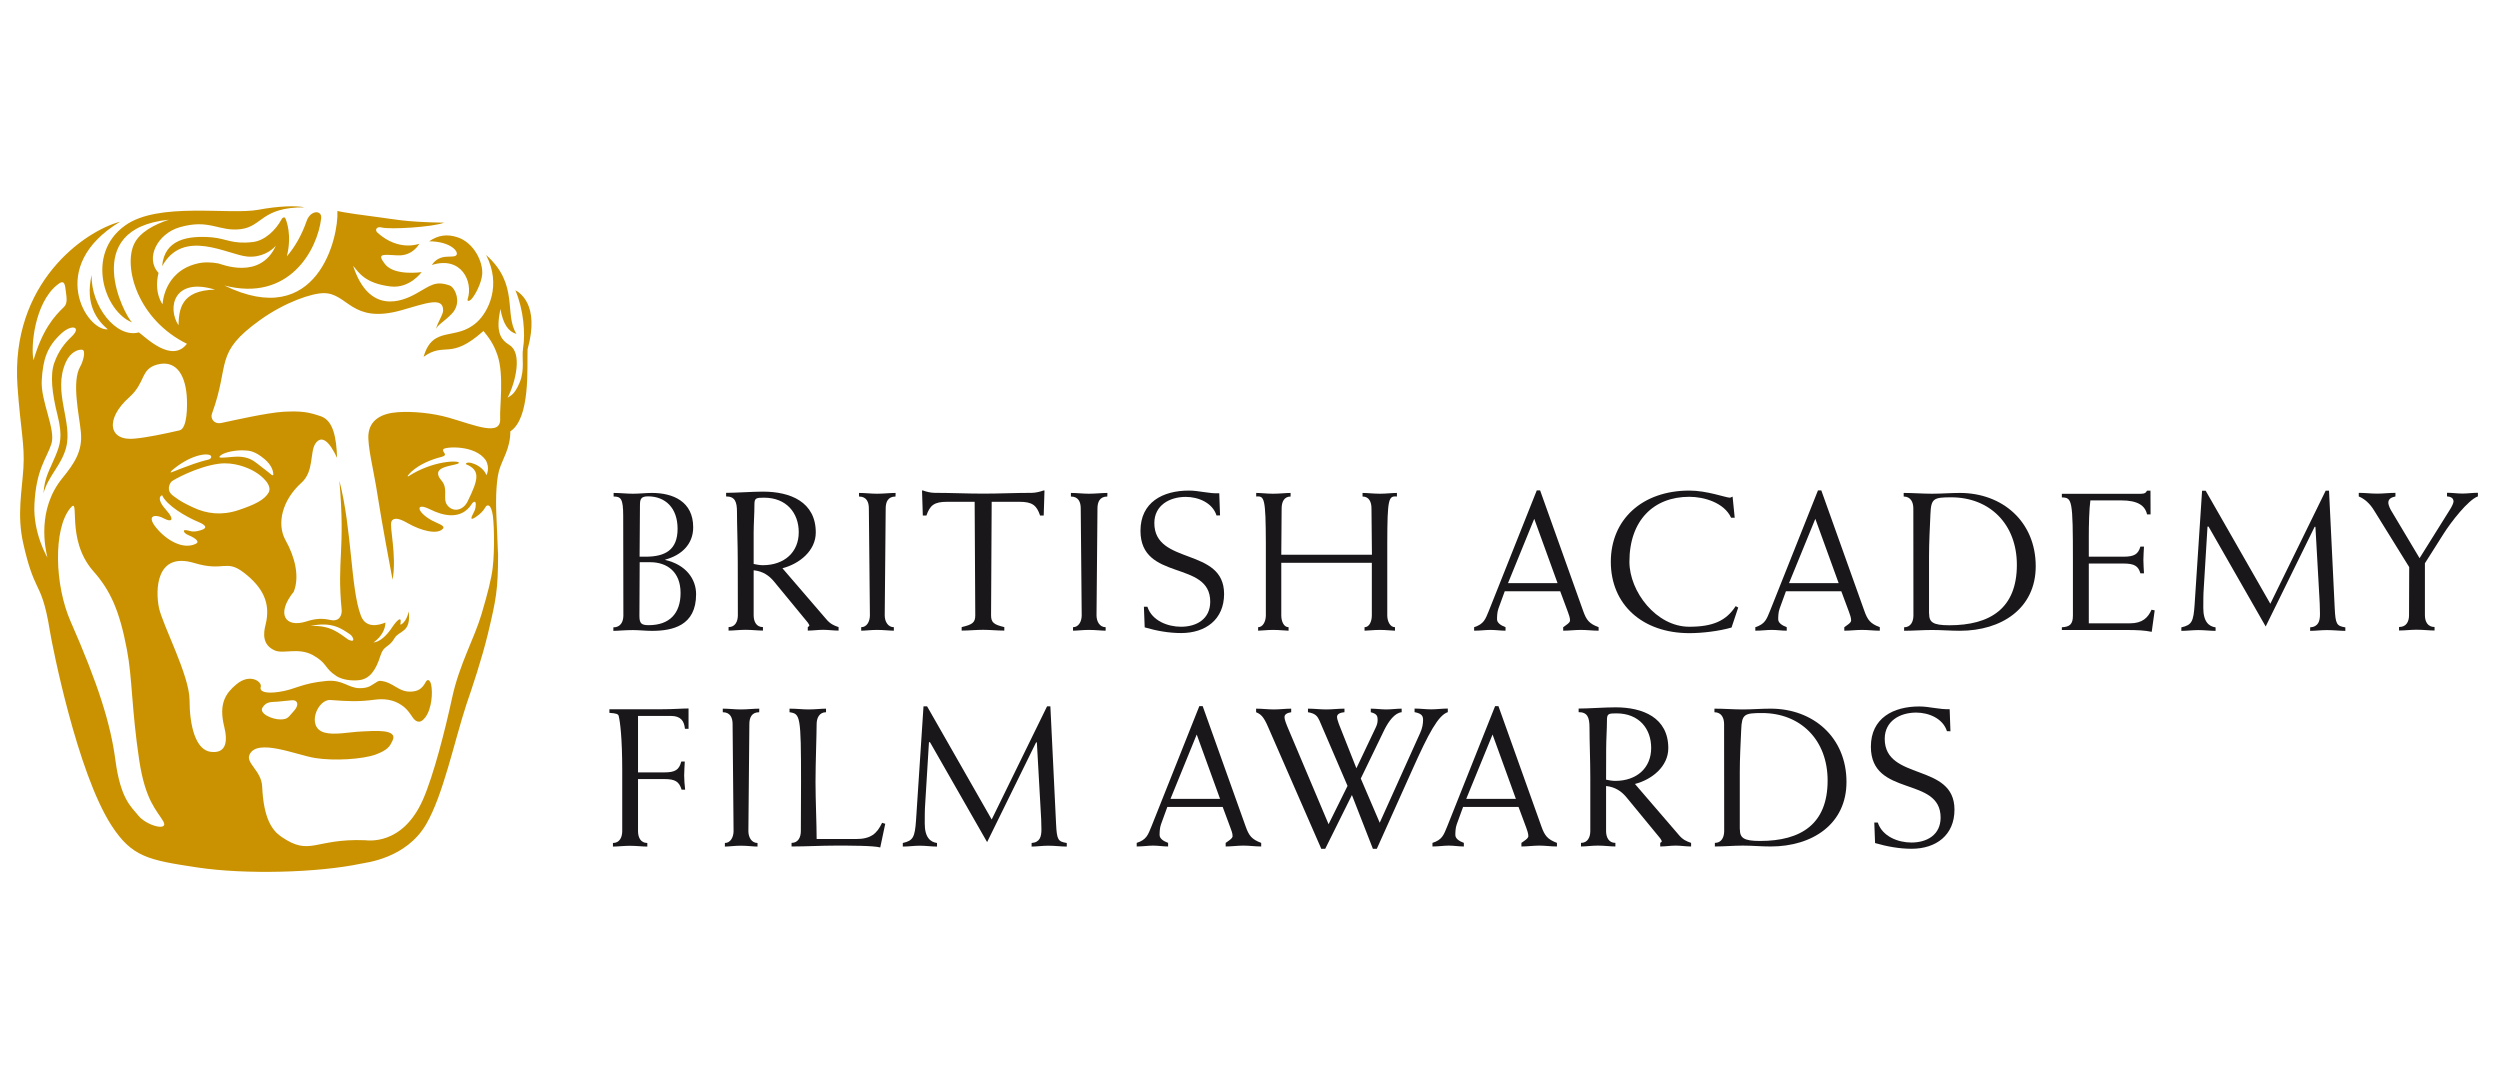 <?xml version="1.0" encoding="utf-8"?>
<svg xmlns="http://www.w3.org/2000/svg" xmlns:xlink="http://www.w3.org/1999/xlink" width="695" zoomAndPan="magnify" viewBox="0 0 521.25 225" height="300" preserveAspectRatio="xMidYMid meet" version="1.0">
  <path fill="#ca9200" fill-opacity="1" fill-rule="nonzero" d="M 28.801 169.996 C 27.383 168.211 25.145 166.656 24.066 158.523 C 23.062 150.934 20.523 142.777 14.691 129.5 C 11.379 121.934 11.102 110.371 14.602 106.004 C 16.934 103.082 13.504 112.359 19.473 119.102 C 22.969 123.055 24.914 127.215 26.469 135.488 C 27.59 141.293 27.43 147.918 29.031 158.523 C 30.309 166.977 32.711 168.965 34.059 171.273 C 35.25 173.422 30.469 172.145 28.801 169.996 M 9.891 116.266 C 9.891 116.266 6.895 111.238 7.172 105.25 C 7.512 97.777 9.754 95.586 10.715 92.547 C 11.676 89.504 8.43 83.609 8.703 79.289 C 8.953 74.973 9.777 72.25 12.887 69.441 C 15.059 67.5 17.07 68.184 14.898 70.219 C 13.527 71.52 12.199 73.145 11.309 75.68 C 10.418 78.215 10.852 82.012 11.996 86.582 C 13.137 91.129 12.496 92.75 11.605 94.969 C 10.234 98.281 9.32 99.426 9.066 102.828 C 10.098 99.172 12.727 97.117 13.754 93.438 C 15.266 87.977 10.898 81.781 13.734 75.496 C 14.672 73.418 16.27 72.824 17.117 72.914 C 18.008 73.027 17.277 75.496 16.75 76.387 C 14.875 79.566 16.523 86.512 16.867 90.121 C 17.254 94.121 15.426 96.703 13 99.699 C 7.672 106.234 9.41 114.301 9.891 116.266 M 11.859 59.453 C 12.566 58.883 13.414 58.242 13.617 59.957 C 13.848 61.855 14.211 63.18 13.32 64.023 C 11.332 65.922 8.84 68.711 6.988 75.109 C 6.371 72.207 7.238 63.227 11.859 59.453 M 26.949 82.832 C 30.449 79.703 29.211 76.961 32.824 76 C 36.438 75.062 38.543 77.715 38.93 82.469 C 39.09 84.5 39.09 89.367 37.422 89.734 C 34.312 90.441 30.77 91.195 28.117 91.449 C 22.648 92.043 21.828 87.402 26.949 82.832 M 37.215 67.816 C 34.84 64.207 36.188 57.738 44.832 60.391 C 37.605 60.527 37.332 64.664 37.215 67.816 M 36.094 97.871 C 40.324 94.395 43.938 94.395 44.031 95.172 C 44.074 95.492 43.914 95.676 43.434 95.836 C 43 95.973 42.02 96.043 37.766 97.688 C 37.422 97.824 35.957 98.418 35.777 98.465 C 35.523 98.578 35.41 98.441 36.094 97.871 M 45.676 96.684 C 48.719 96.293 51.621 97.457 53.129 98.352 C 54.641 99.242 56.879 101.207 55.988 102.738 C 55.098 104.246 53.109 105.23 49.68 106.371 C 46.246 107.516 43.094 107.148 40.211 105.777 C 38.473 104.953 37.605 104.52 36.074 103.355 C 34.562 102.211 35.41 100.816 35.73 100.43 C 36.027 100.086 41.172 97.254 45.676 96.684 M 46.133 94.852 C 46.957 94.281 49.176 93.781 51.117 93.918 C 51.852 93.961 53.086 93.961 55.188 95.746 C 56.605 96.957 56.926 98.121 56.996 98.809 C 57.02 99.035 56.836 99.172 56.699 99.059 C 56.195 98.625 55.324 97.961 54.434 97.277 C 53.449 96.523 52.695 95.812 51.461 95.469 C 49.953 95.035 48.582 95.266 47.688 95.332 C 46.82 95.379 44.945 95.699 46.133 94.852 M 41.859 110.555 C 39.844 111.172 39.617 110.531 38.566 110.531 C 38.152 110.531 38.246 111.125 39.25 111.559 C 40.988 112.289 41.652 113.023 40.805 113.387 C 38.223 114.645 34.746 112.727 32.527 109.98 C 30.449 107.422 32.344 107.059 34.402 108.199 C 35.387 108.727 36.852 108.793 34.449 106.098 C 33.441 104.977 32.824 103.629 33.809 103.262 C 34.699 105.297 38.59 107.695 41.539 108.906 C 42.477 109.297 43.641 110.027 41.859 110.555 M 73.047 132.309 C 73.594 132.699 74.281 134.16 72.613 133.359 C 70.738 132.059 68.93 130.297 64.723 130.527 C 69.227 129.5 71.379 131.168 73.047 132.309 M 54.73 147.531 C 55.508 146.297 56.379 146.387 57.887 146.297 C 59.121 146.203 59.672 146.09 60.93 146 C 62.047 145.93 62.438 146.957 61.316 148.191 C 60.105 149.496 60.082 150 58.434 150 C 56.789 150.02 53.93 148.766 54.73 147.531 M 101.422 99.082 C 100.668 96.957 97.238 95.859 97.125 96.773 C 100.234 98.055 99.754 99.926 97.512 104.52 C 96.555 106.484 94.402 106.898 93.215 105.273 C 92.367 104.133 93.238 102.441 92.504 100.887 C 92.094 100.02 91.59 99.926 91.363 98.969 C 90.906 97 95.754 97.047 95.684 96.477 C 95.617 95.973 90.289 95.996 85.145 99.309 C 84.867 99.445 84.914 99.148 85.852 98.281 C 87.543 96.773 89.945 95.789 92.047 95.266 C 93.648 94.832 92.047 94.258 92.438 93.664 C 92.781 93.141 99 92.684 101.262 95.926 C 102.246 97.598 101.422 99.082 101.422 99.082 M 107.461 60.527 C 109.176 64.574 109.562 69.531 109.062 72.617 C 108.742 74.535 109.473 77.004 108.352 79.746 C 107.207 82.488 106.316 82.512 105.836 82.926 C 107.621 79.449 108.855 73.602 106.27 71.977 C 104.258 70.719 103.367 69.168 104.328 64.414 C 104.898 67.566 105.973 69.145 107.688 69.625 C 105.035 65.465 108.305 59.316 101.355 53.168 C 104.602 59.453 101.859 64.961 99.457 67.156 C 95.02 71.223 90.266 67.68 88.32 74.398 C 92.805 71.156 93.809 75.246 100.805 69.008 C 101.699 70.148 102.887 71.496 103.754 74.148 C 105.105 78.262 104.168 84.797 104.281 87.199 C 104.555 91.129 99 88.637 93.559 87.082 C 90.129 86.102 86.012 85.734 82.969 85.941 C 79.586 86.168 77.094 87.52 76.82 90.578 C 76.613 92.934 77.918 98.305 78.375 101.16 C 78.992 104.953 79.609 109 81.852 120.883 C 82.766 115.832 81.141 109.73 81.621 108.727 C 82.125 107.719 83.473 108.199 84.984 109.066 C 87.773 110.668 91.246 111.559 92.367 110.211 C 92.871 109.594 91.316 109.184 90.059 108.52 C 86.902 106.805 86.445 104.59 89.691 106.211 C 92.254 107.492 96.117 108.566 98.359 105.09 C 98.816 104.383 99.227 104.52 99.207 105.184 C 99.184 106.211 98.863 106.645 98.633 107.125 C 98.176 107.973 98.016 108.609 99.207 107.789 C 101.219 106.465 101.082 105.48 101.629 105.391 C 102.133 105.297 102.383 105.891 102.613 106.738 C 103.023 108.133 103.184 114.531 102.727 118.371 C 102.453 120.656 101.766 123.422 100.395 128.059 C 98.906 133.109 95.773 138.504 94.266 145.496 C 92.805 152.238 90.402 161.676 88.184 166.727 C 83.863 176.508 76.453 175.184 76.066 175.184 C 65.477 174.793 64.746 178.633 58.641 174.449 C 56.699 173.102 54.961 170.633 54.664 164.008 C 54.523 160.695 51.188 159.117 52.031 157.336 C 53.609 153.859 61.82 157.426 65.684 158.043 C 69.617 158.684 75.629 158.316 78.352 157.312 C 80.914 156.352 81.301 155.551 81.828 154.453 C 83.109 151.918 77.961 152.398 75.402 152.512 C 72.613 152.648 69.801 153.312 67.672 152.742 C 63.762 151.688 66.188 145.727 68.906 145.953 C 72.797 146.25 74.852 146.32 78.168 145.883 C 80.02 145.633 81.988 145.84 83.703 147.004 C 84.867 147.781 85.484 148.766 86.082 149.633 C 86.559 150.316 87.496 151.141 88.664 149.586 C 90.059 147.734 90.242 144.398 89.898 142.754 C 89.672 141.75 89.145 141.52 88.801 142.137 C 87.957 143.738 87.062 144.102 85.828 144.195 C 83.016 144.398 82.055 142.137 79.199 141.953 C 78.855 141.953 78.488 142.25 78.215 142.41 C 77.301 142.938 76.867 143.484 75.012 143.484 C 72.59 143.484 71.539 141.656 68.062 141.977 C 62.824 142.457 61.547 143.781 58.16 144.262 C 55.508 144.652 54.047 144.262 54.367 143.211 C 54.684 142.16 52.148 140.285 49.289 142.684 C 47.117 144.492 45.539 146.641 46.75 151.508 C 47.504 154.547 47.207 157.152 43.961 156.762 C 40.715 156.375 39.523 151.141 39.523 146 C 39.523 140.855 33.922 130.367 33.145 126.734 C 32.391 123.121 32.461 114.965 40.508 117.387 C 46.707 119.262 47.094 116.52 50.844 119.398 C 54.754 122.414 56.516 125.707 55.371 130.254 C 54.914 132.012 54.641 134.48 57.316 135.625 C 59.121 136.402 62.254 134.914 65.297 136.629 C 68.336 138.344 67.512 139.234 70.164 140.973 C 71.309 141.703 73.207 142 74.832 141.816 C 77.047 141.59 78.352 139.805 79.312 136.742 C 80.02 134.434 81.051 135.168 82.285 133.02 C 83.27 131.418 85.762 131.945 85.211 127.465 C 84.824 129.66 83.406 130.504 83.473 130.141 C 83.953 127.672 81.988 130.438 81.852 130.664 C 80.594 132.605 79.199 133.816 77.871 133.957 C 79.539 132.789 80.363 131.168 80.363 129.797 C 78.855 130.438 76.246 131.031 75.242 128.355 C 73.094 122.734 73.414 110.484 70.762 100.223 C 72.039 114.941 70.211 116.52 71.242 127.215 C 71.309 128.012 70.941 129.703 68.906 129.27 C 67.285 128.906 65.891 128.926 63.898 129.566 C 59.418 131.008 57.52 127.969 61.246 123.375 C 62.527 120.176 61.453 116.039 59.531 112.633 C 57.637 109.207 58.824 104.27 62.871 100.637 C 65.5 98.258 64.586 94.238 65.754 92.5 C 67.102 90.512 68.77 92.203 70.281 95.469 C 70.145 91.289 69.504 87.723 66.941 86.809 C 64.312 85.895 62.805 85.668 59.145 85.848 C 55.602 86.055 48.398 87.723 46.18 88.18 C 44.602 88.523 43.824 87.219 44.191 86.262 C 48.055 75.703 44.512 73.691 54.227 66.723 C 59.465 62.973 65.043 61.121 67.512 61.121 C 72.566 61.121 73.23 67.59 83.609 64.711 C 88.734 63.27 92.484 61.738 92.391 64.777 C 92.367 65.602 91.34 67.043 90.883 68.594 C 91.316 67.66 92.664 67.02 94.199 65.418 C 96.438 63.109 94.816 59.887 93.762 59.523 C 90.723 58.473 89.809 59.523 86.766 61.215 C 83.727 62.926 76.957 65.602 73.617 55.41 C 74.832 56.848 76.109 59.09 81.438 59.727 C 85.418 60.207 87.91 56.734 87.91 56.734 C 87.91 56.734 82.215 57.602 80.25 55.043 C 78.602 52.871 79.609 53.055 82.832 53.238 C 86.082 53.445 87.43 50.816 87.43 50.816 C 87.43 50.816 83.223 52.551 78.719 48.531 C 78.078 47.957 78.488 47.137 79.609 47.434 C 81.301 47.867 90.012 47.387 92.621 46.426 C 84.363 46.312 81.555 45.605 79.426 45.355 C 76.293 44.965 71.398 44.281 70.348 43.98 C 70.645 49.398 66.234 69.031 46.773 59.523 C 60.289 63.043 66.188 52.094 66.965 45.535 C 67.172 43.73 64.723 43.754 63.922 46.109 C 62.918 49.012 61.453 51.547 59.809 53.445 C 60.926 48.965 59.691 45.969 59.512 45.559 C 59.395 45.262 59.008 45.195 58.711 45.719 C 57.52 47.938 55.234 50.199 52.648 50.473 C 48.441 50.953 47.207 49.766 44.211 49.488 C 39.227 49.078 34.266 49.855 33.809 55.5 C 38.223 47.5 47.438 53.102 51.531 53.488 C 54.504 53.762 56.582 52.301 57.52 51.227 C 54.203 58.539 45.996 54.996 45.539 54.93 C 44.051 54.656 42.477 54.586 40.941 54.996 C 34.082 56.758 33.898 63.453 33.898 63.453 C 33.898 63.453 32.023 61.078 33.055 56.895 C 30.195 53.855 32.848 48.715 37.445 47.387 C 43.711 45.559 45.629 48.348 50.203 47.777 C 54.754 47.203 54.457 43.184 63.512 43.227 C 61.727 42.84 58.07 42.953 53.906 43.73 C 47.918 44.875 33.008 42.016 26.078 47.023 C 17.758 52.965 21.758 64.938 27.543 67.223 C 26.035 65.922 16.406 47.684 35.203 45.812 C 32.117 46.84 29.145 48.414 27.977 50.84 C 25.691 55.59 28.617 66.586 38.977 71.68 C 35.844 75.77 30.492 70.445 28.961 69.305 C 24.184 70.605 18.922 63.703 19.105 57.328 C 17.688 63.566 20.297 66.812 22.469 68.664 C 18.145 69.098 9.504 55.59 25.051 46.223 C 17.688 48.164 2.117 58.953 3.648 80.547 C 4.289 89.621 5.18 92.637 4.883 97.527 C 4.586 102.418 3.512 107.332 4.836 113.25 C 5.98 118.391 6.895 120.379 7.648 122.004 C 8.406 123.602 9.434 125.453 10.395 131.531 C 10.875 134.527 16.066 160.969 23.223 172.074 C 27.52 178.723 30.973 179.32 41.059 180.852 C 51.141 182.383 66.301 181.969 75.266 180.074 C 76.34 179.844 84.707 179 88.871 171.824 C 92.414 165.723 94.699 154.66 97.238 146.891 C 98.473 143.324 100.461 137.359 101.699 132.266 C 103.434 125.02 103.848 122.984 103.848 115.582 C 103.824 115.629 103.617 109.73 103.504 107.652 C 103.391 105.57 103.32 100.887 104.031 98.191 C 104.672 95.812 106.406 93.621 106.406 89.941 C 110.594 87.176 109.883 76.684 109.996 72.848 C 112.652 63.34 108.145 60.895 107.461 60.527 M 95.09 53.262 C 94.336 53.922 91.75 52.688 90.035 55.25 C 96.188 53.305 98.703 58.723 97.512 62.355 C 97.332 62.859 97.832 62.812 98.176 62.492 C 99 61.715 100.348 59.133 100.531 57.262 C 100.781 54.609 98.793 50.586 95.387 49.469 C 93.281 48.781 91.387 48.988 89.488 50.312 C 94.039 50.336 95.844 52.598 95.09 53.262"/>
  <path fill="#1a171b" fill-opacity="1" fill-rule="nonzero" d="M 133.355 116.07 L 134.602 116.07 C 138.68 116.07 141.277 114.68 141.277 110.254 C 141.277 105.887 138.715 103.492 135.113 103.492 C 133.594 103.492 133.43 104.113 133.43 105.355 Z M 133.32 128.41 C 133.32 129.965 133.703 130.348 135.258 130.348 C 139.648 130.348 141.898 127.844 141.898 123.637 C 141.898 119.27 139.137 117.219 135.551 117.219 L 133.375 117.219 Z M 129.938 107.551 C 129.938 103.949 129.441 103.527 127.941 103.527 L 127.941 102.777 C 129.332 102.777 130.668 102.941 131.984 102.941 C 133.301 102.941 134.637 102.777 135.938 102.777 C 140.27 102.777 144.531 104.516 144.531 109.945 C 144.531 113.527 142.027 115.793 138.715 116.672 L 138.715 116.762 C 142.961 117.715 145.137 120.676 145.137 123.895 C 145.137 130.477 140.234 131.535 135.918 131.535 C 134.602 131.535 133.266 131.371 131.965 131.371 C 130.281 131.371 128.781 131.535 127.887 131.535 L 127.887 130.805 C 129.406 130.805 129.973 129.617 129.973 128.336 L 129.938 107.551"/>
  <path fill="#1a171b" fill-opacity="1" fill-rule="nonzero" d="M 157.137 117.586 C 157.629 117.676 158.289 117.844 159.039 117.844 C 163.559 117.844 166.539 115.117 166.539 110.969 C 166.539 106.945 163.977 103.766 159.297 103.766 C 157.648 103.766 157.301 103.855 157.301 105.152 C 157.301 107.055 157.137 109.27 157.137 111.043 Z M 153.824 117.148 C 153.824 113.453 153.66 109.688 153.66 106.727 C 153.66 104.586 153.223 103.508 151.395 103.508 L 151.395 102.758 C 153.387 102.758 156.898 102.504 159.094 102.504 C 164.785 102.504 170.09 104.641 170.09 111.023 C 170.09 114.844 166.668 117.566 163.137 118.48 L 172.246 129.066 C 173.105 130.09 173.855 130.422 174.844 130.75 L 174.844 131.48 C 173.766 131.48 172.703 131.316 171.625 131.316 C 170.547 131.316 169.484 131.48 168.422 131.48 L 168.422 130.75 C 168.551 130.656 168.754 130.531 168.754 130.457 C 168.754 130.328 168.59 130.02 168.422 129.801 L 161.379 121.242 C 160.395 120.055 159.113 119.105 157.137 118.902 L 157.137 128.281 C 157.137 129.562 157.668 130.75 159.074 130.75 L 159.074 131.48 C 158.051 131.48 156.809 131.316 155.418 131.316 C 154.191 131.316 152.949 131.48 151.906 131.48 L 151.906 130.75 C 153.297 130.75 153.844 129.562 153.844 128.281 L 153.824 117.148"/>
  <path fill="#1a171b" fill-opacity="1" fill-rule="nonzero" d="M 186.715 103.527 C 185.105 103.527 184.668 104.715 184.668 105.996 L 184.465 128.301 C 184.465 129.578 185.125 130.77 186.367 130.77 L 186.367 131.5 C 185.508 131.5 184.285 131.336 182.855 131.336 C 181.629 131.336 180.387 131.5 179.562 131.5 L 179.562 130.77 C 180.734 130.77 181.375 129.578 181.375 128.301 L 181.156 105.996 C 181.156 104.734 180.715 103.527 179.105 103.527 L 179.105 102.777 C 180.367 102.777 181.613 102.941 182.855 102.941 C 184.246 102.941 185.508 102.777 186.734 102.777 L 186.715 103.527"/>
  <path fill="#1a171b" fill-opacity="1" fill-rule="nonzero" d="M 197.492 104.625 C 194.801 104.625 193.906 105.32 193.156 107.496 L 192.406 107.496 L 192.242 102.266 L 192.441 102.266 C 193.102 102.52 194.09 102.758 194.875 102.758 C 198.258 102.758 201.645 102.922 205.008 102.922 C 208.375 102.922 211.777 102.758 215.145 102.758 C 215.93 102.758 216.918 102.504 217.574 102.266 L 217.777 102.266 L 217.613 107.496 L 216.863 107.496 C 216.129 105.32 215.215 104.625 212.527 104.625 L 206.766 104.625 L 206.637 128.281 C 206.637 129.816 207.242 130.238 209.398 130.75 L 209.398 131.48 C 207.918 131.48 206.438 131.316 204.953 131.316 C 203.473 131.316 201.992 131.48 200.508 131.48 L 200.508 130.75 C 202.777 130.219 203.344 129.797 203.344 128.281 L 203.215 104.625 L 197.492 104.625"/>
  <path fill="#1a171b" fill-opacity="1" fill-rule="nonzero" d="M 230.875 103.527 C 229.266 103.527 228.824 104.715 228.824 105.996 L 228.625 128.301 C 228.625 129.578 229.285 130.77 230.527 130.77 L 230.527 131.5 C 229.668 131.5 228.422 131.336 227.016 131.336 C 225.789 131.336 224.547 131.5 223.723 131.5 L 223.723 130.77 C 224.895 130.77 225.535 129.578 225.535 128.301 L 225.332 105.996 C 225.332 104.734 224.895 103.527 223.285 103.527 L 223.285 102.777 C 224.547 102.777 225.789 102.941 227.035 102.941 C 228.422 102.941 229.688 102.777 230.895 102.777 L 230.875 103.527"/>
  <path fill="#1a171b" fill-opacity="1" fill-rule="nonzero" d="M 253.648 107.477 C 252.789 104.789 249.824 103.602 247.227 103.602 C 243.883 103.602 240.68 105.336 240.68 109.066 C 240.68 117.914 255.223 114.02 255.223 123.84 C 255.223 129.176 251.344 131.992 246.277 131.992 C 243.77 131.992 241.211 131.555 238.668 130.805 L 238.504 126.508 L 239.234 126.508 C 240.188 129.434 243.477 130.676 246.242 130.676 C 249.496 130.676 252.332 129.066 252.332 125.449 C 252.332 116.727 237.789 121.281 237.789 110.676 C 237.789 104.695 242.473 102.285 247.867 102.285 C 250.008 102.285 252.074 102.941 254.215 102.852 L 254.379 107.457 L 253.648 107.477"/>
  <path fill="#1a171b" fill-opacity="1" fill-rule="nonzero" d="M 267.148 117.348 L 267.148 128.301 C 267.148 129.578 267.68 130.77 268.668 130.77 L 268.668 131.5 C 268.062 131.5 266.801 131.336 265.41 131.336 C 264.188 131.336 262.941 131.5 262.32 131.5 L 262.32 130.77 C 263.309 130.77 263.93 129.578 263.93 128.301 L 263.93 113.234 C 263.895 103.855 263.637 103.363 261.918 103.527 L 261.918 102.777 C 262.941 102.777 264.188 102.941 265.43 102.941 C 266.82 102.941 268.082 102.777 269.09 102.777 L 269.09 103.527 C 267.699 103.527 267.223 104.715 267.223 105.996 L 267.148 115.668 L 286.047 115.668 L 285.953 105.996 C 285.953 104.734 285.496 103.527 284.09 103.527 L 284.09 102.777 C 285.113 102.777 286.355 102.941 287.746 102.941 C 288.973 102.941 290.215 102.777 291.258 102.777 L 291.258 103.527 C 289.52 103.363 289.266 103.855 289.246 113.234 L 289.246 128.301 C 289.246 129.578 289.852 130.77 290.855 130.77 L 290.855 131.5 C 290.234 131.5 288.992 131.336 287.766 131.336 C 286.375 131.336 285.113 131.5 284.508 131.5 L 284.508 130.77 C 285.496 130.77 286.027 129.578 286.027 128.301 L 286.027 117.348 L 267.148 117.348"/>
  <path fill="#1a171b" fill-opacity="1" fill-rule="nonzero" d="M 314.418 121.59 L 324.754 121.59 L 319.887 108.172 Z M 313.742 123.273 L 312.422 126.891 C 312.133 127.68 312.133 128.703 312.133 129.121 C 312.133 129.855 312.883 130.383 313.906 130.77 L 313.906 131.5 C 312.863 131.5 311.82 131.336 310.777 131.336 C 309.699 131.336 308.637 131.5 307.355 131.5 L 307.355 130.77 C 309.406 130.109 309.699 129.121 310.449 127.293 L 320.418 102.246 L 321.113 102.246 L 330.059 127.293 C 330.754 129.285 331.32 130.02 333.312 130.77 L 333.312 131.5 C 332.09 131.5 330.844 131.336 329.617 131.336 C 328.395 131.336 327.148 131.5 325.926 131.5 L 325.926 130.77 C 326.453 130.383 327.352 129.855 327.352 129.379 C 327.352 128.719 327.094 128.191 326.91 127.605 L 325.301 123.273 L 313.742 123.273"/>
  <path fill="#1a171b" fill-opacity="1" fill-rule="nonzero" d="M 361.027 130.84 C 358.43 131.59 354.938 132.012 352.246 132.012 C 342.406 132.012 335.855 126.016 335.855 117.148 C 335.855 108.297 342.406 102.285 352.246 102.285 C 355.941 102.285 359.855 103.766 360.68 103.766 C 360.844 103.766 361.062 103.582 361.246 103.547 L 361.688 107.953 L 360.938 107.953 C 359.492 104.789 355.285 103.582 352.211 103.582 C 344.84 103.582 339.734 108.445 339.734 117.129 C 339.734 123.344 345.332 130.676 352.211 130.676 C 357.113 130.676 359.91 129.453 361.887 126.379 L 362.418 126.672 L 361.027 130.84"/>
  <path fill="#1a171b" fill-opacity="1" fill-rule="nonzero" d="M 373.008 121.59 L 383.363 121.59 L 378.496 108.172 Z M 372.367 123.273 L 371.051 126.891 C 370.758 127.68 370.758 128.703 370.758 129.121 C 370.758 129.855 371.508 130.383 372.535 130.77 L 372.535 131.5 C 371.508 131.5 370.449 131.336 369.406 131.336 C 368.328 131.336 367.266 131.5 365.984 131.5 L 365.984 130.77 C 368.035 130.109 368.328 129.121 369.078 127.293 L 379.047 102.246 L 379.742 102.246 L 388.688 127.293 C 389.383 129.285 389.965 130.02 391.941 130.77 L 391.941 131.5 C 390.715 131.5 389.473 131.336 388.23 131.336 C 386.984 131.336 385.758 131.5 384.535 131.5 L 384.535 130.77 C 385.062 130.383 385.961 129.855 385.961 129.379 C 385.961 128.719 385.703 128.191 385.523 127.605 L 383.91 123.273 L 372.367 123.273"/>
  <path fill="#1a171b" fill-opacity="1" fill-rule="nonzero" d="M 402.223 127.934 C 402.223 129.707 402.953 130.367 406.43 130.367 C 414.953 130.367 420.516 126.855 420.516 117.77 C 420.516 109.25 414.828 103.691 406.832 103.691 C 403.137 103.691 402.625 103.949 402.496 107.184 C 402.367 110.145 402.203 113.09 402.203 116.031 L 402.203 127.934 Z M 398.93 105.996 C 398.93 104.734 398.398 103.527 396.918 103.527 L 396.918 102.777 C 398.93 102.777 400.867 102.941 402.828 102.941 C 404.785 102.941 406.703 102.777 408.645 102.777 C 417.461 102.777 424.449 108.719 424.449 118.062 C 424.449 126.875 417.312 131.516 408.645 131.516 C 406.703 131.516 404.766 131.352 402.828 131.352 C 400.887 131.352 398.949 131.516 397.008 131.516 L 397.008 130.785 C 398.398 130.785 398.949 129.598 398.949 128.316 L 398.93 105.996"/>
  <path fill="#1a171b" fill-opacity="1" fill-rule="nonzero" d="M 448.395 107.258 L 447.66 107.258 C 447.258 105.41 445.723 104.332 442.266 104.332 L 435.844 104.332 C 435.59 106.141 435.516 109.488 435.516 111.898 L 435.516 116.07 L 442.723 116.07 C 445.027 116.07 445.812 115.539 446.273 113.965 L 447.023 113.965 C 446.984 114.844 446.895 115.793 446.895 116.746 C 446.895 117.695 446.984 118.648 447.023 119.543 L 446.273 119.543 C 445.832 118.023 445.047 117.496 442.723 117.496 L 435.516 117.496 L 435.516 129.965 L 444.078 129.965 C 446.711 129.965 447.863 128.773 448.594 127.129 L 449.254 127.258 L 448.633 131.738 C 447.188 131.445 445.797 131.352 443.145 131.352 L 429.898 131.352 L 429.898 130.785 C 431.582 130.695 432.203 130.129 432.203 128.316 L 432.203 116.875 C 432.203 104.113 432.039 103.781 429.898 103.711 L 429.898 102.961 L 446.289 102.961 C 447.203 102.961 447.461 102.703 447.645 102.301 L 448.375 102.301 L 448.395 107.258"/>
  <path fill="#1a171b" fill-opacity="1" fill-rule="nonzero" d="M 473.363 125.887 L 484.906 102.301 L 485.602 102.301 L 486.789 126.801 C 486.953 130.145 487.191 130.512 489.004 130.805 L 489.004 131.535 C 487.812 131.535 486.57 131.371 485.145 131.371 C 483.953 131.371 482.711 131.535 481.668 131.535 L 481.668 130.805 C 483.406 130.676 483.715 129.488 483.715 128.008 C 483.715 126.434 483.625 125.137 483.59 124.461 L 482.766 109.836 L 482.602 109.836 L 472.395 130.621 L 460.484 109.797 L 460.266 109.797 L 459.48 122.723 C 459.387 123.785 459.387 125.684 459.387 126.766 C 459.387 129.633 460.559 130.621 461.949 130.805 L 461.949 131.535 C 460.777 131.535 459.605 131.371 458.363 131.371 C 457.176 131.371 456.023 131.535 454.812 131.535 L 454.812 130.805 C 456.992 130.312 457.34 129.617 457.578 126.031 L 459.133 102.32 L 459.883 102.32 L 473.363 125.887"/>
  <path fill="#1a171b" fill-opacity="1" fill-rule="nonzero" d="M 502.32 118.246 L 495.023 106.469 C 494.105 104.953 493.008 104.004 491.801 103.508 L 491.801 102.758 C 493.082 102.758 494.363 102.922 495.625 102.922 C 496.906 102.922 498.188 102.758 499.449 102.758 L 499.449 103.508 C 498.496 103.711 497.965 104.074 497.965 104.824 C 497.965 105.082 498.133 105.703 498.496 106.344 L 504.48 116.379 L 510.605 106.582 C 511.266 105.594 511.559 104.844 511.559 104.57 C 511.559 103.746 510.863 103.562 510.203 103.492 L 510.203 102.742 C 511.285 102.742 512.344 102.906 513.426 102.906 C 514.504 102.906 515.547 102.742 516.645 102.742 L 516.645 103.492 C 514.594 104.238 511.047 108.828 509.473 111.316 L 505.594 117.441 L 505.594 128.262 C 505.594 129.543 506.125 130.73 507.605 130.73 L 507.605 131.461 C 506.492 131.461 505.266 131.297 503.855 131.297 C 502.633 131.297 501.387 131.461 500.199 131.461 L 500.199 130.73 C 501.773 130.73 502.285 129.543 502.285 128.262 L 502.32 118.246"/>
  <path fill="#1a171b" fill-opacity="1" fill-rule="nonzero" d="M 133.027 161.043 L 138.496 161.043 C 140.801 161.043 141.59 160.512 142.047 158.777 L 142.777 158.777 C 142.742 159.801 142.648 160.75 142.648 161.684 C 142.648 162.617 142.742 163.586 142.852 164.645 L 142.117 164.645 C 141.59 162.965 140.801 162.434 138.496 162.434 L 133.027 162.434 L 133.027 173.293 C 133.027 174.574 133.559 175.762 134.965 175.762 L 134.965 176.512 C 133.922 176.512 132.699 176.348 131.309 176.348 C 130.082 176.348 128.84 176.512 127.797 176.512 L 127.797 175.762 C 129.188 175.762 129.734 174.574 129.734 173.293 L 129.734 160.531 C 129.734 153.859 129.297 150.531 129.004 149.289 C 128.91 148.902 128.562 148.723 127.062 148.629 L 127.062 147.879 L 137.965 147.879 C 140.363 147.879 142.172 147.715 143.562 147.715 L 143.562 151.957 L 142.812 151.957 C 142.648 150.312 141.953 149.27 139.852 149.27 L 133.027 149.27 L 133.027 161.043"/>
  <path fill="#1a171b" fill-opacity="1" fill-rule="nonzero" d="M 158.289 148.5 C 156.68 148.5 156.242 149.691 156.242 150.969 L 156.039 173.293 C 156.039 174.555 156.699 175.762 157.941 175.762 L 157.941 176.512 C 157.082 176.512 155.84 176.328 154.43 176.328 C 153.203 176.328 151.961 176.512 151.137 176.512 L 151.137 175.762 C 152.289 175.762 152.949 174.574 152.949 173.293 L 152.746 150.969 C 152.746 149.707 152.289 148.5 150.699 148.5 L 150.699 147.754 C 151.961 147.754 153.203 147.918 154.449 147.918 C 155.84 147.918 157.102 147.754 158.309 147.754 L 158.289 148.5"/>
  <path fill="#1a171b" fill-opacity="1" fill-rule="nonzero" d="M 167.016 163 C 167.016 149.16 166.852 148.832 164.617 148.5 L 164.617 147.754 C 166.102 147.754 167.344 147.918 168.57 147.918 C 169.961 147.918 171.223 147.754 172.227 147.754 L 172.227 148.5 C 170.84 148.5 170.27 149.691 170.27 150.969 C 170.27 152.961 170.035 159.215 170.035 163 C 170.035 166.949 170.27 171.723 170.27 174.938 L 178.449 174.938 C 181.574 174.938 182.84 173.824 183.918 171.555 L 184.574 171.758 L 183.531 176.695 C 182.145 176.309 177.277 176.309 174.223 176.309 C 171.129 176.309 168.094 176.492 165.039 176.492 L 165.039 175.742 C 166.43 175.742 166.977 174.555 166.977 173.273 L 167.016 163"/>
  <path fill="#1a171b" fill-opacity="1" fill-rule="nonzero" d="M 206.766 170.863 L 218.309 147.277 L 219.004 147.277 L 220.191 171.777 C 220.355 175.121 220.594 175.469 222.422 175.762 L 222.422 176.512 C 221.234 176.512 219.992 176.328 218.547 176.328 C 217.355 176.328 216.113 176.512 215.09 176.512 L 215.09 175.762 C 216.824 175.633 217.137 174.445 217.137 172.965 C 217.137 171.41 217.047 170.094 217.008 169.418 L 216.188 154.793 L 216.02 154.793 L 205.812 175.578 L 193.906 154.754 L 193.688 154.754 L 192.898 167.68 C 192.809 168.758 192.809 170.641 192.809 171.723 C 192.809 174.59 193.977 175.578 195.367 175.762 L 195.367 176.512 C 194.199 176.512 193.027 176.328 191.785 176.328 C 190.594 176.328 189.441 176.512 188.234 176.512 L 188.234 175.762 C 190.41 175.266 190.742 174.574 190.996 170.988 L 192.551 147.277 L 193.301 147.277 L 206.766 170.863"/>
  <path fill="#1a171b" fill-opacity="1" fill-rule="nonzero" d="M 244.047 166.566 L 254.383 166.566 L 249.516 153.145 Z M 243.387 168.246 L 242.07 171.867 C 241.777 172.652 241.777 173.676 241.777 174.098 C 241.777 174.828 242.527 175.359 243.551 175.742 L 243.551 176.492 C 242.527 176.492 241.465 176.309 240.422 176.309 C 239.344 176.309 238.285 176.492 237.004 176.492 L 237.004 175.742 C 239.051 175.086 239.344 174.098 240.094 172.27 L 250.062 147.223 L 250.758 147.223 L 259.703 172.27 C 260.398 174.242 260.965 174.992 262.961 175.742 L 262.961 176.492 C 261.734 176.492 260.492 176.309 259.246 176.309 C 258.02 176.309 256.777 176.492 255.551 176.492 L 255.551 175.742 C 256.082 175.359 256.996 174.828 256.996 174.352 C 256.996 173.695 256.742 173.164 256.539 172.578 L 254.93 168.246 L 243.387 168.246"/>
  <path fill="#1a171b" fill-opacity="1" fill-rule="nonzero" d="M 275.492 176.984 L 264.406 151.59 C 263.418 149.289 262.832 148.902 261.898 148.5 L 261.898 147.754 C 263.125 147.754 264.367 147.918 265.594 147.918 C 266.82 147.918 268.062 147.754 269.215 147.754 L 269.215 148.5 C 268.43 148.629 267.824 148.902 267.824 149.488 C 267.824 149.781 267.863 150.129 268.355 151.355 L 277.008 171.848 L 280.961 163.859 L 275.105 150.238 C 274.703 149.379 274.32 148.758 272.711 148.5 L 272.711 147.754 C 273.992 147.754 275.27 147.918 276.535 147.918 C 277.758 147.918 279.059 147.754 280.32 147.754 L 280.32 148.5 C 279.242 148.594 278.801 148.941 278.766 149.453 C 278.766 149.746 278.895 150.238 279.148 150.934 L 282.809 160.184 L 286.852 151.664 C 287.145 151.062 287.234 150.551 287.234 150.148 C 287.234 149.25 287.07 148.832 285.809 148.5 L 285.809 147.754 C 286.887 147.754 287.949 147.918 289.027 147.918 C 290.105 147.918 291.168 147.754 292.246 147.754 L 292.246 148.5 C 290.801 148.629 289.52 150.402 288.66 152.121 L 283.723 162.324 L 287.672 171.539 L 296.105 152.816 C 296.547 151.867 296.711 150.914 296.711 150.129 C 296.711 149.27 296.453 148.777 294.938 148.484 L 294.938 147.734 C 296.105 147.734 297.242 147.898 298.395 147.898 C 299.562 147.898 300.699 147.734 301.867 147.734 L 301.867 148.484 C 299.855 149.141 297.824 153 294.57 160.258 L 287.07 176.969 L 286.246 176.969 L 281.875 165.762 L 276.312 176.969 L 275.492 176.984"/>
  <path fill="#1a171b" fill-opacity="1" fill-rule="nonzero" d="M 305.711 166.566 L 316.062 166.566 L 311.199 153.145 Z M 305.051 168.246 L 303.734 171.867 C 303.441 172.652 303.441 173.676 303.441 174.098 C 303.441 174.828 304.191 175.359 305.215 175.742 L 305.215 176.492 C 304.172 176.492 303.113 176.309 302.09 176.309 C 301.008 176.309 299.949 176.492 298.668 176.492 L 298.668 175.742 C 300.715 175.086 301.008 174.098 301.758 172.27 L 311.73 147.223 L 312.422 147.223 L 321.367 172.27 C 322.062 174.242 322.648 174.992 324.625 175.742 L 324.625 176.492 C 323.398 176.492 322.156 176.309 320.93 176.309 C 319.703 176.309 318.461 176.492 317.215 176.492 L 317.215 175.742 C 317.746 175.359 318.66 174.828 318.66 174.352 C 318.66 173.695 318.406 173.164 318.223 172.578 L 316.613 168.246 L 305.051 168.246"/>
  <path fill="#1a171b" fill-opacity="1" fill-rule="nonzero" d="M 334.867 162.562 C 335.363 162.652 336.039 162.816 336.77 162.816 C 341.289 162.816 344.27 160.094 344.27 155.941 C 344.27 151.902 341.711 148.738 337.027 148.738 C 335.383 148.738 335.051 148.812 335.051 150.129 C 335.051 152.031 334.887 154.262 334.887 156.035 Z M 331.578 162.121 C 331.578 158.41 331.41 154.664 331.41 151.703 C 331.41 149.562 330.973 148.484 329.145 148.484 L 329.145 147.734 C 331.137 147.734 334.648 147.477 336.844 147.477 C 342.535 147.477 347.84 149.617 347.84 155.996 C 347.84 159.82 344.418 162.543 340.887 163.457 L 349.996 174.043 C 350.855 175.086 351.605 175.395 352.594 175.742 L 352.594 176.492 C 351.516 176.492 350.453 176.309 349.375 176.309 C 348.297 176.309 347.234 176.492 346.156 176.492 L 346.156 175.742 C 346.285 175.652 346.484 175.523 346.484 175.449 C 346.484 175.324 346.32 174.992 346.156 174.793 L 339.113 166.234 C 338.125 165.047 336.844 164.098 334.867 163.879 L 334.867 173.273 C 334.867 174.535 335.398 175.742 336.809 175.742 L 336.809 176.492 C 335.785 176.492 334.539 176.309 333.148 176.309 C 331.922 176.309 330.68 176.492 329.637 176.492 L 329.637 175.742 C 331.027 175.742 331.578 174.555 331.578 173.273 L 331.578 162.121"/>
  <path fill="#1a171b" fill-opacity="1" fill-rule="nonzero" d="M 362.766 172.91 C 362.766 174.684 363.516 175.34 366.973 175.34 C 375.496 175.34 381.059 171.832 381.059 162.742 C 381.059 154.223 375.367 148.668 367.375 148.668 C 363.66 148.668 363.168 148.922 363.039 152.176 C 362.91 155.137 362.746 158.062 362.746 161.027 L 362.746 172.91 Z M 359.473 150.969 C 359.473 149.707 358.941 148.504 357.461 148.504 L 357.461 147.754 C 359.473 147.754 361.41 147.918 363.367 147.918 C 365.309 147.918 367.23 147.754 369.188 147.754 C 378.004 147.754 384.992 153.695 384.992 163.035 C 384.992 171.848 377.855 176.492 369.188 176.492 C 367.246 176.492 365.309 176.309 363.367 176.309 C 361.43 176.309 359.492 176.492 357.551 176.492 L 357.551 175.742 C 358.941 175.742 359.492 174.555 359.492 173.273 L 359.473 150.969"/>
  <path fill="#1a171b" fill-opacity="1" fill-rule="nonzero" d="M 405.938 152.449 C 405.078 149.762 402.113 148.574 399.516 148.574 C 396.168 148.574 392.965 150.312 392.965 154.043 C 392.965 162.891 407.508 158.977 407.508 168.812 C 407.508 174.152 403.648 176.969 398.562 176.969 C 396.059 176.969 393.496 176.512 390.953 175.781 L 390.789 171.5 L 391.52 171.5 C 392.473 174.41 395.766 175.668 398.527 175.668 C 401.785 175.668 404.617 174.062 404.617 170.461 C 404.617 161.738 390.078 166.289 390.078 155.688 C 390.078 149.707 394.777 147.297 400.156 147.297 C 402.297 147.297 404.363 147.953 406.504 147.863 L 406.668 152.469 L 405.938 152.449"/>
</svg>